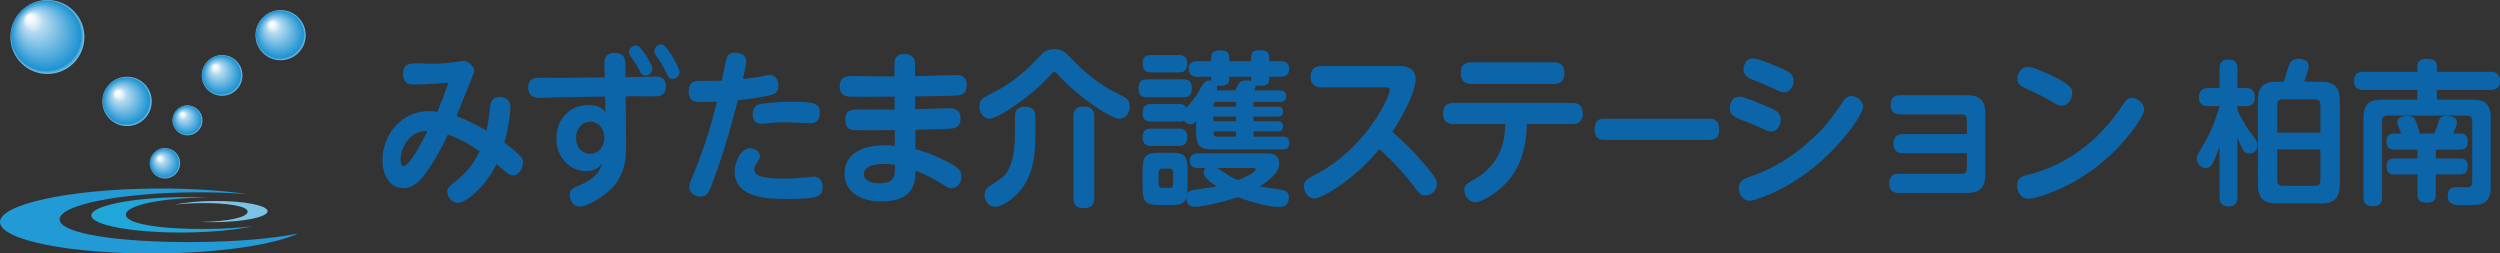<?xml version="1.0" encoding="utf-8"?>
<!-- Generator: Adobe Illustrator 16.0.3, SVG Export Plug-In . SVG Version: 6.00 Build 0)  -->
<!DOCTYPE svg PUBLIC "-//W3C//DTD SVG 1.1//EN" "http://www.w3.org/Graphics/SVG/1.1/DTD/svg11.dtd">
<svg version="1.1" id="レイヤー_1" xmlns="http://www.w3.org/2000/svg" xmlns:xlink="http://www.w3.org/1999/xlink" x="0px"
	 y="0px" width="777.903px" height="78.874px" viewBox="0 0 777.903 78.874" enable-background="new 0 0 777.903 78.874"
	 xml:space="preserve">
<rect x="0" y="0" width="777.903" height="78.874" fill="#333333" stroke="none"/>
<g>
	<g>
		<path fill="#0D65A9" d="M152.495,33.207c0.194-1.712,0.887-3.007,2.857-3.007c3.107,0,3.454,1.973,3.454,3.218
			c0,0.308-0.051,4.311-1.876,10.997c2.267,1.662,3.602,2.805,4.142,3.326c1.278,1.143,1.674,1.707,1.674,2.857
			c0,2.076-1.528,3.941-3.052,3.941c-1.139,0-1.529-0.316-5.186-3.48c-3.689,7.531-9.856,12.092-12.021,12.092
			c-1.631,0-3.305-1.609-3.305-3.373c0-1.242,0.246-1.508,2.908-3.633c1.379-1.143,4.877-3.994,7.148-9.084
			c-2.861-1.967-6.261-3.938-9.867-5.182c-2.115,4.459-4.087,7.678-4.728,8.719c-3.103,5.027-5.521,7.938-9.176,7.938
			c-3.841,0-6.452-3.635-6.452-8.668c0-8.355,6.307-15.306,14.393-15.306c1.09,0,2.023,0.151,2.664,0.259
			c0.736-1.822,1.876-4.412,3.453-9.083c-3.75,0.309-8.477,0.569-10.256,0.569c-1.576,0-3.847,0-3.847-3.274
			c0-3.316,2.271-3.316,4.286-3.316c0.742,0,3.953,0.101,4.588,0.101c1.039,0,3.695,0,6.904-0.464
			c0.447-0.056,2.417-0.418,2.809-0.418c1.781,0,3.549,1.708,3.549,3.112c0,0.576-0.592,1.922-5.518,14.067
			c4.336,1.657,7.689,3.58,9.318,4.565C151.998,37.828,152.097,36.947,152.495,33.207z M124.632,49.868
			c0,0.418,0.049,1.814,0.993,1.814c1.771,0,5.76-7.574,7.39-10.9C127.444,40.478,124.632,46.077,124.632,49.868z"/>
		<path fill="#0D65A9" d="M194.823,45.454c0.05,6.076-1.429,11.055-6.457,14.9c-2.663,2.07-6.357,3.938-7.887,3.938
			c-2.172,0-3.203-2.129-3.203-3.631c0-1.707,1.082-2.182,3.403-3.168c3.003-1.289,4.287-2.539,5.219-3.635
			c0.347-0.357,0.888-1.547,1.534-2.848c-1.534,1.404-2.611,2.227-5.033,2.227c-4.879,0-9.266-3.992-9.266-10.168
			c0-5.861,3.99-10.375,9.957-10.375c3.109,0,4.293,1.137,5.275,2.019l-0.096-4.666l-13.463,0.203c-0.988,0-5.374,0.203-6.262,0.203
			c-1.97,0-4.192-0.203-4.192-3.212c0-3.064,2.317-3.064,3.847-3.064c1.033,0,5.475,0.055,6.407,0.055l13.558-0.156l-0.096-4.257
			c-0.051-1.302,0.246-3.371,3.254-3.371c2.612,0,3.259,1.657,3.259,3.315l0.045,4.258l2.612-0.049c1.088,0,5.771-0.159,6.71-0.159
			c0.932,0,3.253,0,3.253,3.065c0,3.114-2.321,3.114-3.605,3.114c-0.24,0-5.369-0.051-6.357-0.051l-2.561,0.051L194.823,45.454z
			 M183.683,37.873c-2.416,0-4.438,1.928-4.438,5.095c0,3.371,2.317,4.875,4.388,4.875c2.663,0,4.437-2.285,4.437-5.084
			C188.069,40.578,186.692,37.873,183.683,37.873z M202.961,21.381c0,1.136-0.938,2.121-2.021,2.121
			c-1.135,0-1.484-0.672-2.121-1.971c-0.838-1.553-1.769-2.853-2.563-3.94c-0.545-0.73-0.545-1.144-0.545-1.3
			c0-1.503,1.578-2.389,2.615-2.077C199.606,14.628,202.961,19.923,202.961,21.381z M211.438,22.412c0,1.195-0.986,2.133-2.07,2.133
			c-1.133,0-1.422-0.63-2.166-2.177c-1.139-2.344-2.068-3.739-3.006-4.984c-0.298-0.413-0.6-0.883-0.6-1.404
			c0-1.503,1.537-2.436,2.617-2.076C207.694,14.369,211.438,21.062,211.438,22.412z"/>
		<path fill="#0D65A9" d="M222.234,55.421c-1.581,4.414-2.128,5.76-4.248,5.76c-0.982,0-3.495-0.564-3.495-3.059
			c0-0.732,0.146-1.145,1.53-4.465c2.909-7.109,5.224-14.527,7.093-22.002c-1.474,0.048-3.297,0.1-4.531,0.1
			c-2.166,0-4.291,0-4.291-3.269c0-2.748,1.479-3.321,3.203-3.321c2.366,0,5.28,0,7.1-0.05c0.201-0.984,1.484-7.111,1.629-7.424
			c0.441-0.881,1.184-1.299,2.418-1.299c1.327,0,3.551,0.469,3.551,2.649c0,1.039-0.595,3.685-1.034,5.553
			c2.07-0.208,4.682-0.622,5.419-0.723c0.447-0.103,2.412-0.576,2.809-0.576c2.02,0,2.813,1.612,2.813,3.376
			c0,2.335-1.529,2.749-2.512,2.958c-3.209,0.726-6.81,1.195-10.107,1.563C227.854,37.873,226.03,44.935,222.234,55.421z
			 M233.323,46.134c1.578,0,3.154,1.086,3.154,2.488c0,0.682-0.246,0.984-0.981,2.076c-0.052,0.053-0.794,1.145-0.794,2.076
			c0,1.709,1.83,2.809,9.125,2.809c2.564,0,4.684-0.162,6.309-0.318c0.245-0.051,3.059-0.311,3.152-0.311
			c0.598,0,2.668,0.311,2.668,3.168c0,3.014-1.283,3.783-10.599,3.783c-5.821,0-16.767,0-16.767-8.561
			C228.591,50.487,230.562,46.134,233.323,46.134z M237.024,32.277c1.379-0.204,5.029-0.622,9.17-0.622
			c7.346,0,8.925,0.563,8.925,3.426c0,3.271-2.372,3.271-3.063,3.271c-1.178,0-6.408-0.319-7.49-0.319
			c-2.272,0-4.438,0.16-5.918,0.319c-1.478,0.151-1.623,0.151-1.925,0.151c-2.512,0-2.512-2.495-2.512-2.958
			C234.211,32.694,236.231,32.376,237.024,32.277z"/>
		<path fill="#0D65A9" d="M284.768,33.983c1.675,0,8.976-0.308,10.454-0.308c1.134,0,3.65,0,3.65,3.216
			c0,2.909-2.07,3.064-2.914,3.118c-0.391,0.051-3.002,0.208-11.141,0.365v6.02c4.343,1.086,9.813,3.736,11.783,4.928
			c2.316,1.453,2.568,2.537,2.568,3.529c0,1.977-1.285,3.74-3.06,3.74c-0.794,0-1.083-0.16-3.846-1.875
			c-2.025-1.238-4.634-2.594-7.401-3.629c-0.045,3.32-0.139,9.598-10.648,9.598c-7.297,0-11.436-3.682-11.436-8.609
			c0-6.436,5.82-8.879,12.623-8.879c1.486,0,2.268,0.055,3.01,0.156v-4.875c-3.354,0.044-11.097,0.1-12.575,0
			c-0.988-0.104-2.809-0.216-2.809-3.27c0-3.119,2.216-3.119,4.091-3.119h11.243v-4.042c-3.942,0.044-10.06,0.103-13.759,0
			c-1.034,0-3.305-0.055-3.305-3.169c0-3.216,2.271-3.216,4.19-3.216c1.285,0,7.05,0.106,8.185,0.106h4.637v-3.896
			c0-3.01,2.266-3.062,3.104-3.062c1.037,0,3.311,0.313,3.311,3.009v3.893c2.014-0.049,10.939-0.361,12.77-0.361
			c0.837,0,3.299,0,3.299,3.11c0,3.112-2.016,3.219-3.646,3.271c-2.912,0.1-9.074,0.261-12.378,0.261V33.983z M275.058,51.011
			c-0.99,0-6.266,0-6.266,3.111c0,1.719,1.676,2.906,4.74,2.906c4.973,0,4.973-2.283,4.924-5.758
			C277.723,51.169,276.68,51.011,275.058,51.011z"/>
		<path fill="#0D65A9" d="M326.595,23.607c-5.716,6.44-16.124,13.34-18.737,13.34c-1.92,0-3.103-1.972-3.103-3.844
			c0-1.14,0.346-2.23,1.774-2.954c5.821-3.067,8.083-4.256,12.72-8.406c1.726-1.563,2.418-2.285,4.344-4.311
			c0.982-1.086,2.07-2.126,4.48-2.126c2.512,0,3.449,0.984,5.426,3.061c5.865,6.126,10.895,9.079,12.916,10.066
			c0.792,0.413,3.656,1.866,4.045,2.179c0.491,0.419,1.078,1.143,1.078,2.491c0,2.131-1.373,3.844-3.148,3.844
			c-3.109,0-13.96-7.838-18.832-13.34c-0.74-0.881-1.043-1.195-1.484-1.195C327.633,22.412,327.438,22.67,326.595,23.607z
			 M322.157,42.655c0,8.926-2.07,14.271-6.162,18.215c-1.133,1.035-4.141,3.477-6.307,3.477c-2.617,0-3.354-2.545-3.354-3.73
			c0-1.303,0.836-2.24,1.283-2.494c4.336-2.803,5.174-3.377,6.356-5.707c1.575-3.227,1.825-7.684,1.825-10.332v-5.656
			c0-0.938,0-3.22,3.159-3.22c3.097,0,3.198,2.077,3.198,3.22V42.655z M340.497,61.542c0,0.832,0,3.223-3.106,3.223
			c-2.456,0-3.4-0.986-3.4-3.223V36.325c0-0.989,0.101-3.168,3.059-3.168c2.267,0,3.448,0.724,3.448,3.168V61.542z"/>
		<path fill="#0D65A9" d="M356.863,30.25c-0.793,0-2.613,0-2.613-2.748c0-2.546,1.379-2.806,2.613-2.806h11.386
			c1.184,0,2.611,0.21,2.611,2.707c0,2.645-1.428,2.848-2.611,2.848H356.863z M366.82,32.376c0.938,0,1.774,0.104,2.317,1.2
			c0.149-0.158,0.249-0.258,0.635-0.731c1.674-1.923,2.617-3.167,3.6-5.033c1.385-2.541,1.981-2.754,2.914-2.754
			c0.295,0,0.491,0.057,0.636,0.107c0-0.152-0.044-0.259-0.044-0.469V23.87h-4.387c-1.189,0-2.613-0.419-2.613-2.444
			c0-2.385,2.021-2.385,2.613-2.385h4.387v-1.294c0-1.92,1.779-2.076,3.059-2.076c0.592,0,2.562,0.1,2.562,2.076v1.294h6.803v-1.294
			c0-1.875,1.284-2.131,3.104-2.131c1.039,0,2.516,0.256,2.516,2.131v1.294h3.65c1.286,0,2.563,0.418,2.563,2.441
			c0,2.286-1.826,2.388-2.563,2.388h-3.65v0.982c0,1.664-1.477,1.868-2.912,1.868c-0.636,0-0.981-0.101-1.279-0.157
			c-0.049,0.727-0.339,1.3-0.49,1.56h8.081c0.938,0,1.876,0.362,1.876,1.816c0,1.714-1.38,1.763-1.876,1.763h-8.276v1.504h7.643
			c0.885,0,1.523,0.369,1.523,1.558c0,1.46-0.982,1.505-1.523,1.505h-7.643v1.458h7.592c0.887,0,1.574,0.361,1.574,1.605
			c0,1.557-1.135,1.557-1.725,1.557h-7.441v1.612h9.02c0.838,0,2.121,0.152,2.121,2.018c0,1.975-1.58,1.975-2.121,1.975h-21.348
			c-4.589,0-5.521-1.092-5.521-5.814v-2.953c-0.642,0.564-1.039,0.926-1.776,0.926c-0.691,0-1.43-0.362-1.975-1.14
			c-0.396,0.213-0.637,0.313-1.624,0.313h-8.681c-1.082,0-2.605-0.157-2.605-2.747c0-2.705,1.865-2.705,2.605-2.705H366.82z
			 M358.14,22.518c-0.74,0-2.605,0-2.605-2.699c0-2.646,1.726-2.696,2.605-2.696h8.681c0.735,0,2.612,0,2.612,2.696
			c0,2.593-1.675,2.699-2.612,2.699H358.14z M358.14,45.403c-0.686,0-2.605,0-2.605-2.697c0-2.646,1.77-2.697,2.605-2.697h8.681
			c0.735,0,2.612,0,2.612,2.697c0,2.697-1.877,2.697-2.765,2.697H358.14z M372.687,52.255c-0.542,0-2.462,0-2.462-2.23
			c0-1.971,1.378-2.283,2.462-2.283h21.789c0.838,0,3.557,0.053,3.557,3.064c0,1.088-0.297,2.387-1.926,3.994
			c-1.284,1.297-2.662,2.287-4.047,3.268c1.189,0.203,6.859,0.826,7.746,1.299c0.887,0.412,1.229,1.035,1.229,2.176
			c0,2.865-2.218,2.865-3.053,2.865c-3.854,0-10.701-2.244-12.873-3.068c-6.059,2.025-11.781,3.008-13.311,3.008
			c-2.214,0-2.611-1.553-2.66-2.645c-0.789,2.023-2.664,2.076-4.733,2.076h-3.746c-4.142,0-5.124-0.936-5.124-5.402v-5.443
			c0-4.41,0.932-5.396,5.174-5.396h3.651c4.235,0,5.173,0.93,5.173,5.396v5.443c0,0.578-0.051,1.25-0.1,1.764
			c0.49-0.773,1.383-0.928,1.679-0.982c1.178-0.203,6.503-0.93,7.546-1.146c-1.585-0.982-4.146-2.797-4.146-4.252
			c0-0.781,0.396-1.188,0.686-1.504H372.687z M365.045,53.71c0-0.732-0.347-1.246-1.183-1.246h-2.172
			c-0.836,0-1.185,0.469-1.185,1.246v3.527c0,0.73,0.298,1.242,1.185,1.242h2.172c0.988,0,1.183-0.67,1.183-1.242V53.71z
			 M384.618,33.207v-1.504h-6.066c-0.982,0-0.982,0.673-0.982,1.504H384.618z M384.618,36.27h-7.049v1.458h7.049V36.27z
			 M384.618,40.891h-7.049c0,0.934,0,1.612,0.982,1.612h6.066V40.891z M384.368,28.124c1.045-2.23,1.484-3.111,3.26-3.111
			c0.541,0,1.182,0.045,1.673,0.202V23.87h-6.803v0.927c0,2.185-2.813,1.981-3.841,1.823c0.191,0.671,0,1.244-0.054,1.504H384.368z
			 M378.798,52.255c3.65,2.596,4.883,3.166,6.508,3.791c2.021-0.883,5.424-2.336,5.424-3.43c0-0.305-0.439-0.361-0.686-0.361
			H378.798z"/>
		<path fill="#0D65A9" d="M411.12,27.187c-1.185,0-3.309-0.364-3.309-3.272c0-2.488,1.428-3.37,3.309-3.37h23.865
			c1.467,0,5.521,0,5.521,4.209c0,1.344-0.84,6.329-7.256,16.291c4.293,3.688,8.238,7.787,11.779,12.252
			c1.582,1.918,2.072,2.693,2.072,3.941c0,1.92-1.617,3.582-3.545,3.582c-1.422,0-1.723-0.363-4.141-3.529
			c-4.191-5.396-8.572-9.447-10.201-10.896c-8.977,10.693-18.393,15.363-20.268,15.363c-1.775,0-3.21-1.877-3.21-3.689
			c0-1.82,0.598-2.182,4.047-3.992c15.138-8.049,22.677-23.825,22.677-26.155c0-0.734-0.736-0.734-1.57-0.734H411.12z"/>
		<path fill="#0D65A9" d="M452.278,38.61c-0.699,0-3.26,0-3.26-3.274c0-3.323,2.561-3.323,3.26-3.323h36.973
			c0.689,0,3.25,0,3.25,3.271c0,3.327-2.516,3.327-3.25,3.327h-14.15c-0.252,9.855-3.35,14.836-6.168,18.057
			c-2.908,3.27-7.938,6.277-9.857,6.277c-2.07,0-3.449-2.176-3.449-3.84c0-1.557,0.932-2.076,2.756-3.059
			c9.518-5.295,9.863-13.6,10.01-17.436H452.278z M483.579,19.399c0.691,0,3.209,0,3.209,3.326c0,3.372-2.469,3.372-3.209,3.372
			h-25.787c-0.736,0-3.254,0-3.254-3.317c0-3.381,2.467-3.381,3.254-3.381H483.579z"/>
		<path fill="#0D65A9" d="M531.884,36.947c0.922,0,3.043,0,3.043,3.427c0,3.158-2.211,3.158-3.043,3.158h-32.65
			c-0.881,0-3.041,0-3.041-3.271c0-3.314,2.07-3.314,3.041-3.314H531.884z"/>
		<path fill="#0D65A9" d="M541.19,30.091c0.881,0,1.383,0,7.834,2.703c3.502,1.45,5.082,2.127,5.082,4.458
			c0,1.563-1.041,3.639-2.961,3.639c-0.395,0-0.787,0-1.818-0.473c-3.797-1.708-4.393-1.965-7.447-3.108
			c-1.771-0.68-3.654-1.402-3.654-3.734C538.226,33.055,538.478,30.091,541.19,30.091z M541.044,58.376
			c0-2.33,2.215-3.004,4.086-3.631c1.131-0.363,8.828-2.852,17.158-10.117c5.674-4.932,7.84-8.099,11.145-12.973
			c1.184-1.714,2.02-1.768,2.709-1.768c2.119,0,3.602,1.925,3.602,3.372c0,2.129-6.26,11.369-14.943,18.475
			c-9.607,7.941-19.129,10.748-20.357,10.748C541.925,62.481,541.044,59.835,541.044,58.376z M545.476,18.159
			c1.625,0,6.264,2.021,8.232,2.854c2.768,1.195,4.387,1.917,4.387,4.152c0,1.613-1.078,3.581-2.957,3.581
			c-0.391,0-0.838-0.049-1.82-0.521c-3.99-1.814-4.436-2.023-7.842-3.372c-1.234-0.468-2.957-1.191-2.957-3.322
			C542.519,20.804,542.958,18.159,545.476,18.159z"/>
		<path fill="#0D65A9" d="M592.126,47.685c-1.041,0-2.959-0.305-2.959-2.953c0-2.545,1.674-3.008,2.959-3.008h19.875v-4.471
			c0-0.927-0.398-1.657-1.586-1.657h-19.227c-1.086,0-2.908-0.361-2.908-2.959c0-2.387,1.479-3.009,2.908-3.009h20.957
			c4.635,0,5.615,2.489,5.615,5.86v18.69c0,4.357-1.871,5.859-5.615,5.859h-21.35c-1.082,0-2.955-0.363-2.955-2.951
			c0-1.098,0.342-3.012,2.955-3.012h19.619c1.139,0,1.586-0.68,1.586-1.66v-4.73H592.126z"/>
		<path fill="#0D65A9" d="M667.179,34.089c0,2.28-6.66,11.888-15.879,18.63c-9.02,6.646-18.291,9.139-20.117,9.139
			c-2.264,0-3.551-2.023-3.551-4.1c0-2.494,1.191-2.805,4.244-3.58c11.139-2.965,20.801-10.17,27.555-19.979
			c2.322-3.326,2.576-3.747,3.996-3.747C664.911,30.453,667.179,32.013,667.179,34.089z M638.231,23.451
			c6.221,2.959,6.564,3.995,6.564,5.554c0,2.077-1.535,3.893-3.254,3.893c-0.893,0-1.68-0.466-2.768-1.086
			c-2.707-1.663-4.432-2.445-7.986-4.051c-1.773-0.832-3.055-1.401-3.055-3.268c0-1.663,1.234-3.689,3.404-3.689
			C632.661,20.804,637.353,23.033,638.231,23.451z"/>
	</g>
	<g>
		
			<radialGradient id="SVGID_1_" cx="2.459" cy="104.228" r="15.143" fx="-5.306" fy="95.685" gradientTransform="matrix(0.76 -0.005 0.005 0.76 12.329 -67.694)" gradientUnits="userSpaceOnUse">
			<stop  offset="0" style="stop-color:#FFFFFF"/>
			<stop  offset="0.053" style="stop-color:#FBFDFE"/>
			<stop  offset="0.123" style="stop-color:#EDF6FC"/>
			<stop  offset="0.203" style="stop-color:#D4EAF7"/>
			<stop  offset="0.275" style="stop-color:#B6DBF0"/>
			<stop  offset="0.938" style="stop-color:#1E93D2"/>
			<stop  offset="1" style="stop-color:#7CC2E5"/>
		</radialGradient>
		<path fill="url(#SVGID_1_)" d="M26.261,11.425c0.044,6.358-5.072,11.549-11.431,11.588c-6.354,0.05-11.548-5.072-11.589-11.426
			C3.198,5.229,8.314,0.042,14.669,0C21.026-0.042,26.214,5.072,26.261,11.425z"/>
		
			<radialGradient id="SVGID_2_" cx="34.875" cy="130.83" r="10.097" fx="30.798" fy="127.141" gradientTransform="matrix(0.76 -0.005 0.005 0.76 12.329 -67.694)" gradientUnits="userSpaceOnUse">
			<stop  offset="0" style="stop-color:#FFFFFF"/>
			<stop  offset="0.053" style="stop-color:#FBFDFE"/>
			<stop  offset="0.123" style="stop-color:#EDF6FC"/>
			<stop  offset="0.203" style="stop-color:#D4EAF7"/>
			<stop  offset="0.275" style="stop-color:#B6DBF0"/>
			<stop  offset="0.938" style="stop-color:#1E93D2"/>
			<stop  offset="1" style="stop-color:#7CC2E5"/>
		</radialGradient>
		<path fill="url(#SVGID_2_)" d="M47.201,31.5c0.032,4.235-3.38,7.691-7.622,7.725c-4.232,0.03-7.689-3.383-7.725-7.622
			c-0.027-4.241,3.389-7.697,7.623-7.725C43.714,23.852,47.175,27.263,47.201,31.5z"/>
		
			<radialGradient id="SVGID_3_" cx="73.859" cy="120.456" r="8.322" fx="70.792" fy="116.655" gradientTransform="matrix(0.76 -0.005 0.005 0.76 12.329 -67.694)" gradientUnits="userSpaceOnUse">
			<stop  offset="0" style="stop-color:#FFFFFF"/>
			<stop  offset="0.053" style="stop-color:#FBFDFE"/>
			<stop  offset="0.123" style="stop-color:#EDF6FC"/>
			<stop  offset="0.203" style="stop-color:#D4EAF7"/>
			<stop  offset="0.275" style="stop-color:#B6DBF0"/>
			<stop  offset="0.938" style="stop-color:#1E93D2"/>
			<stop  offset="1" style="stop-color:#7CC2E5"/>
		</radialGradient>
		<path fill="url(#SVGID_3_)" d="M75.426,23.418c0.022,3.492-2.786,6.344-6.282,6.369c-3.493,0.026-6.346-2.786-6.368-6.278
			c-0.022-3.496,2.791-6.346,6.283-6.372C72.55,17.119,75.402,19.924,75.426,23.418z"/>
		
			<radialGradient id="SVGID_4_" cx="59.552" cy="138.757" r="6.134" fx="57.292" fy="135.956" gradientTransform="matrix(0.76 -0.005 0.005 0.76 12.329 -67.694)" gradientUnits="userSpaceOnUse">
			<stop  offset="0" style="stop-color:#FFFFFF"/>
			<stop  offset="0.053" style="stop-color:#FBFDFE"/>
			<stop  offset="0.123" style="stop-color:#EDF6FC"/>
			<stop  offset="0.203" style="stop-color:#D4EAF7"/>
			<stop  offset="0.275" style="stop-color:#B6DBF0"/>
			<stop  offset="0.938" style="stop-color:#1E93D2"/>
			<stop  offset="1" style="stop-color:#7CC2E5"/>
		</radialGradient>
		<path fill="url(#SVGID_4_)" d="M62.986,37.414c0.017,2.575-2.055,4.675-4.631,4.694c-2.571,0.016-4.676-2.058-4.692-4.627
			c-0.019-2.578,2.053-4.68,4.629-4.697C60.869,32.77,62.968,34.837,62.986,37.414z"/>
		
			<radialGradient id="SVGID_5_" cx="97.934" cy="104.15" r="10.262" fx="94.091" fy="99.185" gradientTransform="matrix(0.76 -0.005 0.005 0.76 12.329 -67.694)" gradientUnits="userSpaceOnUse">
			<stop  offset="0" style="stop-color:#FFFFFF"/>
			<stop  offset="0.053" style="stop-color:#FBFDFE"/>
			<stop  offset="0.123" style="stop-color:#EDF6FC"/>
			<stop  offset="0.203" style="stop-color:#D4EAF7"/>
			<stop  offset="0.275" style="stop-color:#B6DBF0"/>
			<stop  offset="0.938" style="stop-color:#1E93D2"/>
			<stop  offset="1" style="stop-color:#7CC2E5"/>
		</radialGradient>
		<path fill="url(#SVGID_5_)" d="M95.112,10.887c0.031,4.308-3.442,7.825-7.751,7.853c-4.3,0.036-7.823-3.437-7.851-7.738
			c-0.031-4.31,3.439-7.832,7.746-7.858C91.563,3.113,95.077,6.582,95.112,10.887z"/>
		
			<radialGradient id="SVGID_6_" cx="50.211" cy="156.263" r="6.21" fx="47.883" fy="153.934" gradientTransform="matrix(0.76 -0.005 0.005 0.76 12.329 -67.694)" gradientUnits="userSpaceOnUse">
			<stop  offset="0" style="stop-color:#FFFFFF"/>
			<stop  offset="0.053" style="stop-color:#FBFDFE"/>
			<stop  offset="0.123" style="stop-color:#EDF6FC"/>
			<stop  offset="0.203" style="stop-color:#D4EAF7"/>
			<stop  offset="0.275" style="stop-color:#B6DBF0"/>
			<stop  offset="0.938" style="stop-color:#1E93D2"/>
			<stop  offset="1" style="stop-color:#7CC2E5"/>
		</radialGradient>
		<path fill="url(#SVGID_6_)" d="M56.038,50.769c0.018,2.607-2.08,4.732-4.688,4.75c-2.603,0.02-4.733-2.08-4.751-4.688
			s2.08-4.734,4.688-4.75C53.894,46.062,56.021,48.157,56.038,50.769z"/>
		<path fill="#229AD6" d="M60.521,75.317c-23.157,0.158-41.946-2.564-41.976-7.051c-0.032-4.492,18.707-8.258,41.863-8.422
			c5.871-0.035,11.453,0.154,16.535,0.543c-8.008-1.148-17.852-1.799-28.483-1.725C21.657,58.851-0.035,63.53,0,69.103
			c0.042,5.584,21.8,9.957,48.599,9.766c19.714-0.135,36.662-2.695,44.236-6.26C85.159,74.245,73.532,75.228,60.521,75.317z"/>
		<path fill="#20A6D9" d="M64.084,71.249c-13.747,0.092-24.903-1.502-24.924-4.455c-0.019-2.943,11.109-5.211,24.858-5.309
			c0.307,0,0.607,0,0.91,0c-2.466-0.115-5.055-0.174-7.739-0.152c-15.917,0.115-28.796,2.668-28.777,5.707
			c0.022,3.045,12.94,5.42,28.854,5.314c8.496-0.064,16.131-0.814,21.4-1.975C74.567,70.909,69.532,71.208,64.084,71.249z"/>
		<path fill="#7CC2E5" d="M66.607,62.534c-4.917,0.035-9.328,0.488-12.369,1.174c2.367-0.314,5.278-0.49,8.427-0.514
			c7.943-0.053,14.386,0.904,14.395,2.67c0.014,1.764-6.416,3.117-14.355,3.176c-0.17,0-0.348,0-0.519,0
			c1.421,0.063,2.917,0.1,4.466,0.09c9.186-0.063,16.629-1.592,16.615-3.412C83.253,63.892,75.796,62.47,66.607,62.534z"/>
	</g>
</g>
<g>
	<path fill="#0D65A9" d="M696.194,61.282c0,0.966-0.145,2.944-2.606,2.944c-1.834,0-2.944-0.628-2.944-2.944V45.549
		c-1.158,3.33-1.785,4.585-2.364,5.55c-0.435,0.772-1.063,1.207-1.883,1.207c-1.447,0-2.848-1.303-2.848-2.848
		c0-1.014,0.097-1.109,2.413-5.02c2.559-4.392,3.861-8.542,4.682-11.438h-3.475c-0.676,0-2.944,0-2.944-2.606
		c0-1.931,0.725-2.993,2.944-2.993h3.475v-5.984c0-1.448,0.338-2.896,2.751-2.896c1.931,0,2.8,0.82,2.8,2.896v5.984h2.702
		c0.917,0,2.703,0.097,2.703,2.799c0,2.414-1.352,2.799-2.703,2.799h-2.702v1.352c0.579,1.255,2.654,5.164,4.392,7.336
		c1.834,2.22,1.834,2.8,1.834,3.427c0,1.545-1.062,2.654-2.51,2.654c-1.593,0-1.785-0.482-3.716-4.875V61.282z M722.063,25.423
		c3.861,0,5.984,1.255,5.984,5.984v25.869c0,4.682-2.075,6.033-5.984,6.033H708.55c-3.958,0-5.984-1.399-5.984-6.033V31.407
		c0-4.681,2.075-5.984,5.984-5.984h2.123c0.242-0.869,1.352-4.585,1.642-5.309c0.724-1.786,2.364-1.834,2.944-1.834
		c0.241,0,3.088,0,3.088,2.22c0,1.207-0.868,3.571-1.399,4.923H722.063z M708.598,41.253h13.418v-8.687
		c0-1.062-0.531-1.641-1.689-1.641h-10.039c-1.206,0-1.689,0.579-1.689,1.641V41.253z M722.016,46.514h-13.418v9.653
		c0,1.254,0.725,1.641,1.689,1.641h10.039c1.062,0,1.689-0.435,1.689-1.641V46.514z"/>
	<path fill="#0D65A9" d="M769.409,31.021c3.62,0,5.599,1.158,5.599,5.599v21.574c0,1.351-0.049,4.439-3.041,5.309
		c-1.109,0.338-3.957,0.338-6.226,0.338c-1.979,0-4.103-0.193-4.103-3.041c0-2.558,1.882-2.605,2.944-2.605
		c0.435,0,2.364,0.096,2.654,0.096c1.593,0,2.027-0.531,2.027-1.641V37.585c0-1.158-0.628-1.641-1.642-1.641h-24.759
		c-0.965,0-1.641,0.434-1.641,1.641v23.697c0,1.256-0.29,2.896-2.703,2.896c-1.979,0-3.089-0.531-3.089-2.896V36.62
		c0-4.392,1.931-5.599,5.599-5.599h11.148V27.98h-16.747c-0.724,0-2.944,0-2.944-2.654c0-2.075,0.82-2.992,2.944-2.992h16.747
		v-1.738c0-1.737,1.255-2.268,2.751-2.268c2.076,0,3.331,0.434,3.331,2.268v1.738h16.65c0.628,0,2.992,0.048,2.992,2.703
		c0,2.075-0.965,2.944-2.992,2.944h-16.65v3.041H769.409z M757.439,41.543c0.676-1.544,0.725-1.593,1.4-3.813
		c0.241-0.724,0.53-1.641,2.364-1.689c1.255,0,3.282,0.338,3.282,1.979c0,0.869-0.482,1.979-1.207,3.523h2.317
		c1.544,0,2.268,0.917,2.268,2.413c0,2.075-0.965,2.605-2.558,2.605h-7.384v2.752h7.384c1.11,0,2.558,0.145,2.558,2.461
		c0,2.076-1.109,2.51-2.558,2.51h-7.384v6.227c0,0.965-0.146,2.558-2.655,2.558c-2.123,0-3.04-0.53-3.04-2.558v-6.227h-7.095
		c-1.11,0-2.51-0.193-2.51-2.461c0-2.027,0.965-2.51,2.51-2.51h7.095v-2.752h-7.095c-0.917,0-2.559-0.048-2.559-2.412
		c0-0.966,0.146-2.606,2.269-2.606h2.316c-0.145-0.386-0.724-1.882-0.82-2.027c-0.192-0.434-0.386-0.965-0.386-1.448
		c0-1.931,2.558-1.979,3.137-1.979c1.738,0,2.172,0.579,2.559,1.496c0.048,0.145,0.82,2.076,1.352,3.958H757.439z"/>
</g>
</svg>
